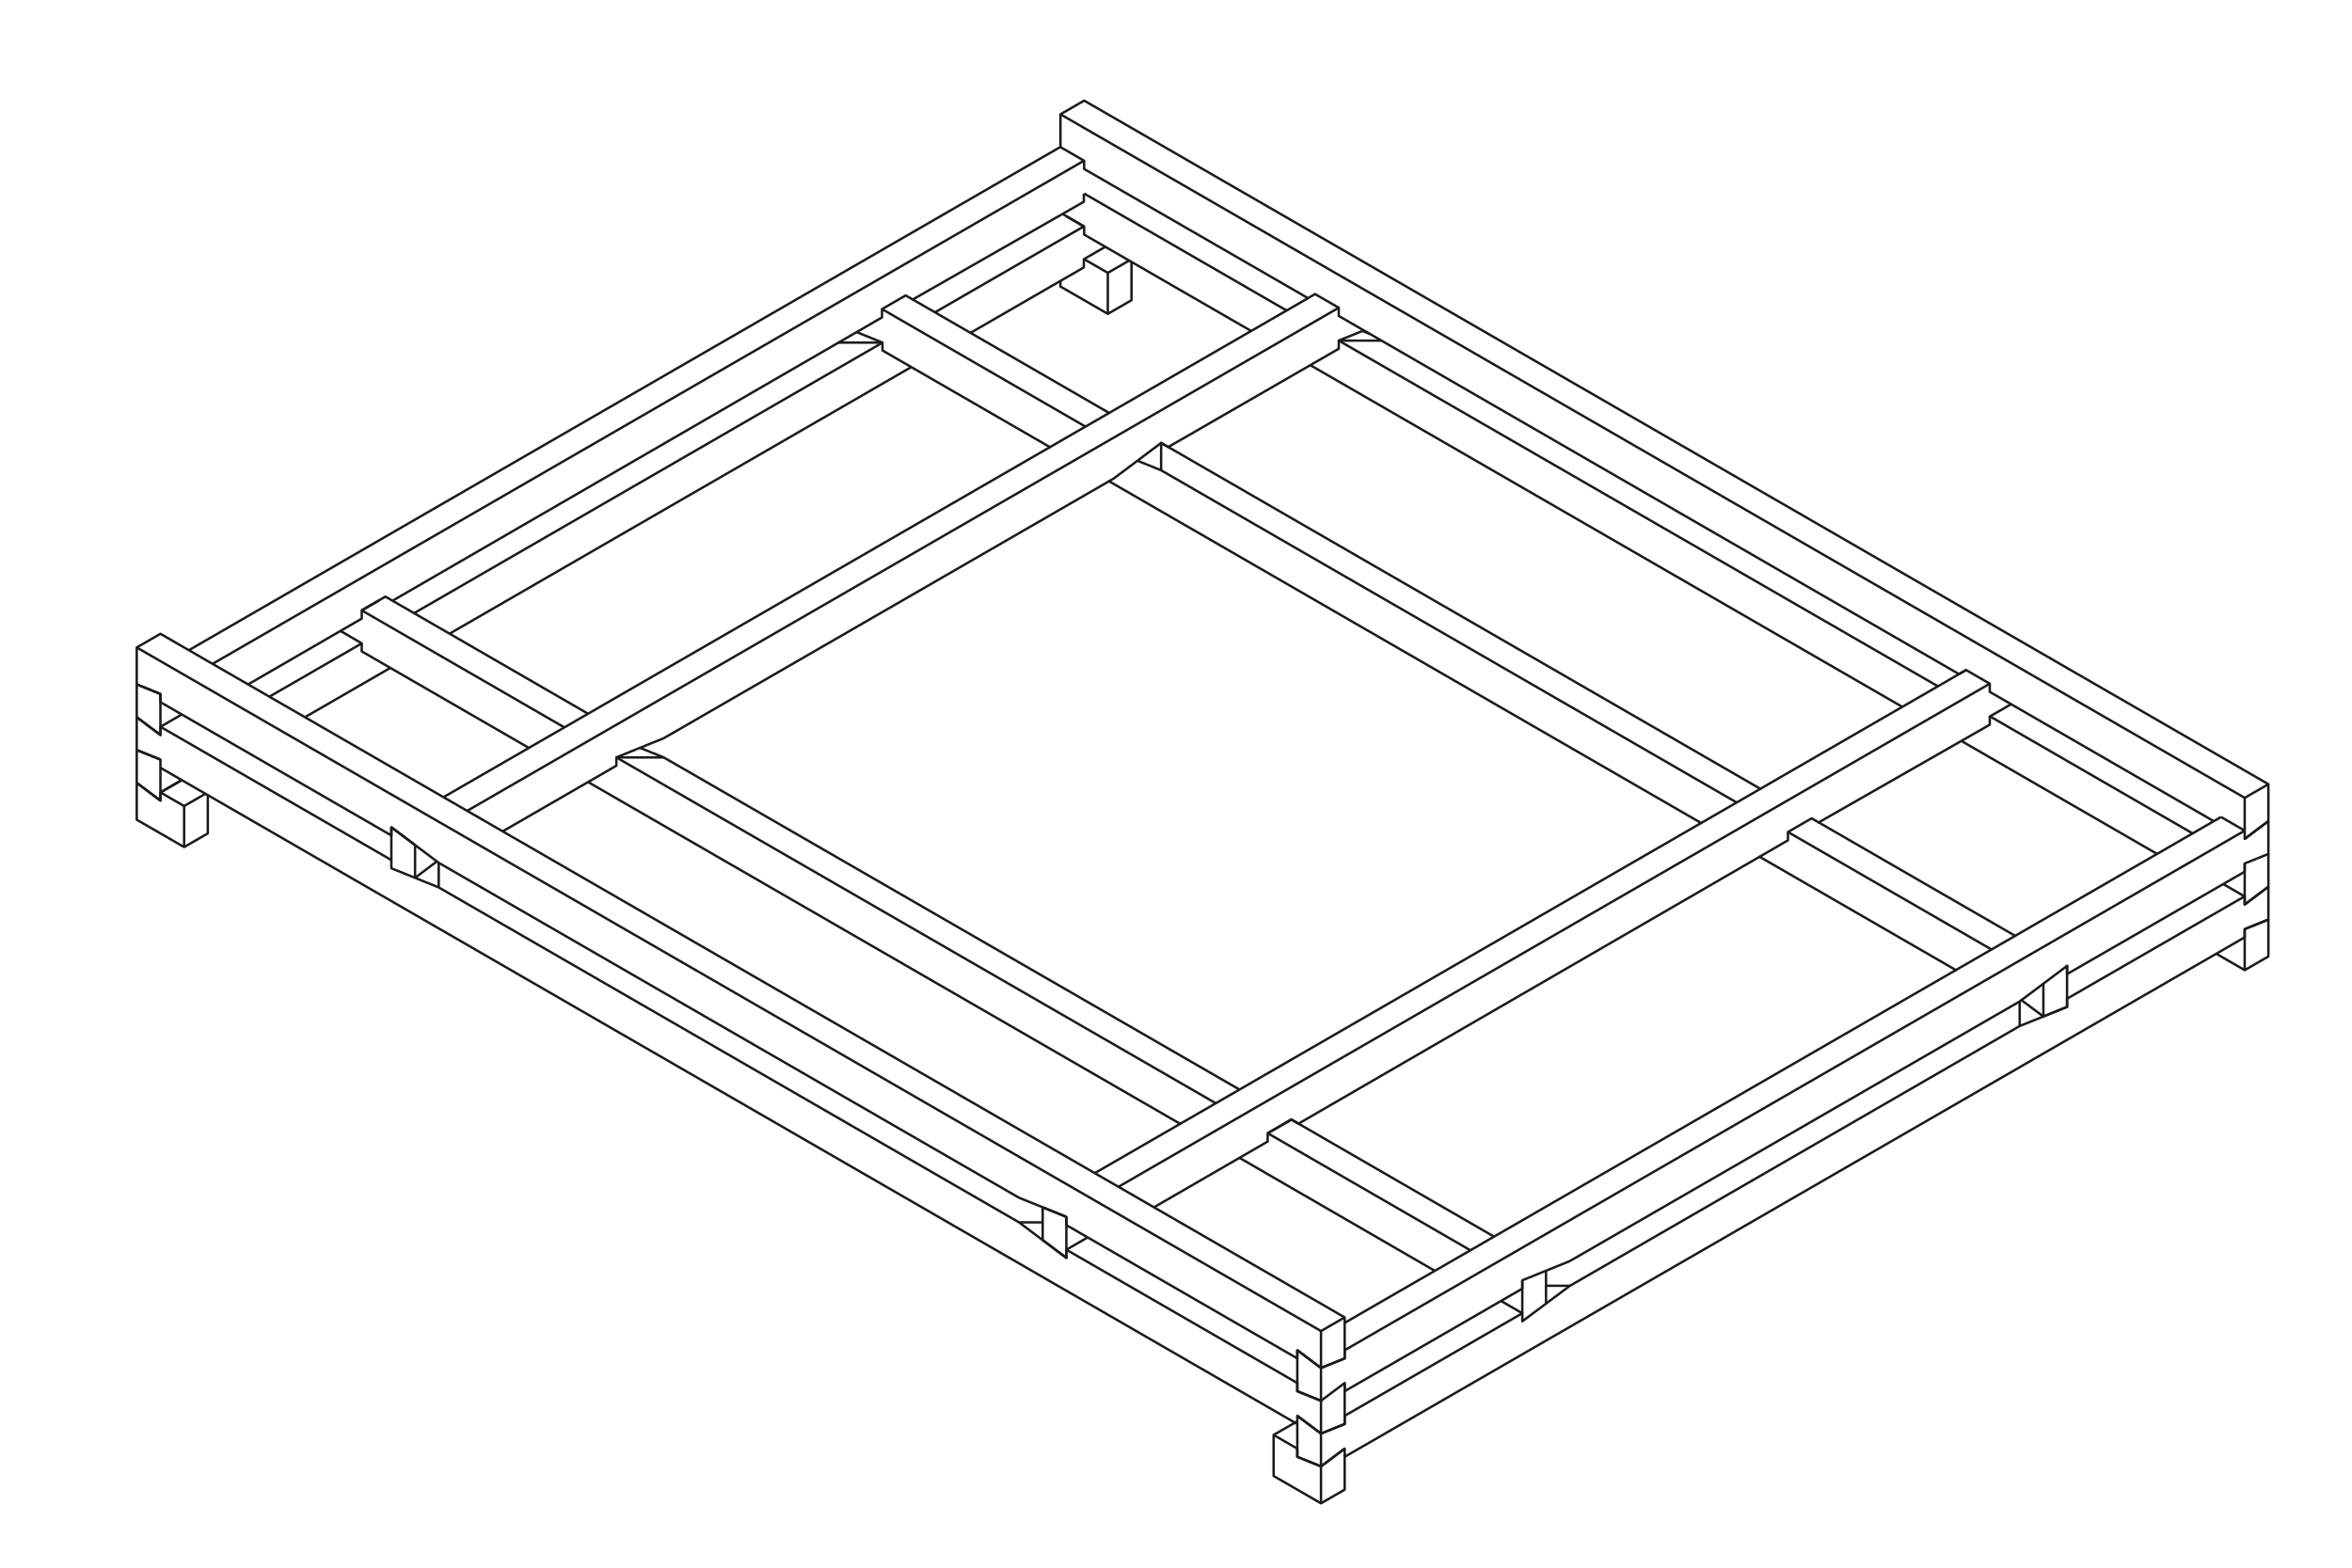 <?xml version="1.0" encoding="UTF-8" standalone="no"?>
<!-- Generator: Adobe Illustrator 17.0.0, SVG Export Plug-In . SVG Version: 6.00 Build 0)  -->

<svg
   xmlns:dc="http://purl.org/dc/elements/1.1/"
   xmlns:cc="http://creativecommons.org/ns#"
   xmlns:rdf="http://www.w3.org/1999/02/22-rdf-syntax-ns#"
   xmlns:svg="http://www.w3.org/2000/svg"
   xmlns="http://www.w3.org/2000/svg"
   xmlns:sodipodi="http://sodipodi.sourceforge.net/DTD/sodipodi-0.dtd"
   xmlns:inkscape="http://www.inkscape.org/namespaces/inkscape"
   version="1.1"
   id="Ebene_1"
   x="0px"
   y="0px"
   width="258mm"
   height="172mm"
   viewBox="0 0 975.118 650.079"
   enable-background="new 0 0 997.143 736.781"
   xml:space="preserve"
   sodipodi:docname="Stapelbett_5.svg"
   inkscape:version="0.92.4 (5da689c313, 2019-01-14)"><defs
   id="defs225" /><sodipodi:namedview
   pagecolor="#ffffff"
   bordercolor="#666666"
   borderopacity="1"
   objecttolerance="10"
   gridtolerance="10"
   guidetolerance="10"
   inkscape:pageopacity="0"
   inkscape:pageshadow="2"
   inkscape:window-width="1920"
   inkscape:window-height="1163"
   id="namedview223"
   showgrid="false"
   units="mm"
   inkscape:zoom="0.32031227"
   inkscape:cx="31.839467"
   inkscape:cy="368.3905"
   inkscape:window-x="0"
   inkscape:window-y="0"
   inkscape:window-maximized="1"
   inkscape:current-layer="Ebene_1" />
<g
   id="_x31_"
   transform="translate(0,-56.702)">
	<polyline
   stroke-miterlimit="10"
   points="557.489,660.814 557.489,674.42    547.669,680.089 528.03,668.75 528.03,651.742 537.85,646.073  "
   id="polyline2"
   style="fill:none;stroke:#1b1b19;stroke-linejoin:round;stroke-miterlimit:10" />
	<polyline
   stroke-miterlimit="10"
   points="528.03,651.742 537.85,657.412    537.85,660.814 547.669,664.782 547.669,680.089  "
   id="polyline4"
   style="fill:none;stroke:#1b1b19;stroke-linejoin:round;stroke-miterlimit:10" />
	
		<line
   stroke-miterlimit="10"
   x1="547.669"
   y1="664.782"
   x2="557.489"
   y2="657.412"
   id="line6"
   style="fill:none;stroke:#1b1b19;stroke-linejoin:round;stroke-miterlimit:10" />
	<polyline
   stroke-miterlimit="10"
   points="940.449,438.01 940.449,453.317    930.63,458.987 918.847,452.184  "
   id="polyline8"
   style="fill:none;stroke:#1b1b19;stroke-linejoin:round;stroke-miterlimit:10" />
	
		<line
   stroke-miterlimit="10"
   x1="930.63"
   y1="441.979"
   x2="930.63"
   y2="458.987"
   id="line10"
   style="fill:none;stroke:#1b1b19;stroke-linejoin:round;stroke-miterlimit:10" />
	
		<line
   stroke-miterlimit="10"
   x1="930.63"
   y1="441.979"
   x2="940.449"
   y2="438.01"
   id="line12"
   style="fill:none;stroke:#1b1b19;stroke-linejoin:round;stroke-miterlimit:10" />
	<polyline
   stroke-miterlimit="10"
   points="469.113,165.318 469.113,181.185    459.294,186.855 439.655,175.516 439.655,173.185  "
   id="polyline14"
   style="fill:none;stroke:#1b1b19;stroke-linejoin:round;stroke-miterlimit:10" />
	<polyline
   stroke-miterlimit="10"
   points="449.474,164.177 459.294,169.847    459.294,186.855  "
   id="polyline16"
   style="fill:none;stroke:#1b1b19;stroke-linejoin:round;stroke-miterlimit:10" />
	
		<line
   stroke-miterlimit="10"
   x1="459.294"
   y1="169.847"
   x2="468.125"
   y2="164.747"
   id="line18"
   style="fill:none;stroke:#1b1b19;stroke-linejoin:round;stroke-miterlimit:10" />
	<polyline
   stroke-miterlimit="10"
   points="86.153,386.421 86.153,402.294    76.333,407.963 56.694,396.624 56.694,381.317  "
   id="polyline20"
   style="fill:none;stroke:#1b1b19;stroke-linejoin:round;stroke-miterlimit:10" />
	<polyline
   stroke-miterlimit="10"
   points="56.694,381.317 66.514,388.688    66.514,385.286 76.333,390.955 76.333,407.963  "
   id="polyline22"
   style="fill:none;stroke:#1b1b19;stroke-linejoin:round;stroke-miterlimit:10" />
	
		<line
   stroke-miterlimit="10"
   x1="76.333"
   y1="390.955"
   x2="85.17"
   y2="385.853"
   id="line24"
   style="fill:none;stroke:#1b1b19;stroke-linejoin:round;stroke-miterlimit:10" />
	
		<line
   stroke-miterlimit="10"
   x1="66.514"
   y1="385.286"
   x2="75.052"
   y2="380.356"
   id="line26"
   style="fill:none;stroke:#1b1b19;stroke-linejoin:round;stroke-miterlimit:10" />
</g>
<g
   id="_x32_"
   transform="translate(0,-56.702)">
	<polyline
   stroke-miterlimit="10"
   points="940.449,424.404 940.449,438.011    930.63,441.979 930.63,445.381 557.489,660.814 557.489,657.412 547.669,664.782 537.85,660.814 537.85,647.208  "
   id="polyline29"
   style="fill:none;stroke:#1b1b19;stroke-linejoin:round;stroke-miterlimit:10" />
	<polyline
   stroke-miterlimit="10"
   points="547.669,664.782 547.669,651.176    557.489,647.208 557.489,643.806 631.135,601.282 631.135,604.614 650.796,589.935 837.345,482.174 856.983,474.238    856.983,470.836 930.63,428.373 930.63,431.775 940.449,424.404  "
   id="polyline31"
   style="fill:none;stroke:#1b1b19;stroke-linejoin:round;stroke-miterlimit:10" />
	
		<line
   stroke-miterlimit="10"
   x1="537.85"
   y1="643.806"
   x2="547.669"
   y2="651.176"
   id="line33"
   style="fill:none;stroke:#1b1b19;stroke-linejoin:round;stroke-miterlimit:10" />
	<g
   id="g55">
		
			<line
   stroke-miterlimit="10"
   x1="161.828"
   y1="333.66"
   x2="126.414"
   y2="354.106"
   id="line35"
   style="fill:none;stroke:#1b1b19;stroke-linejoin:round;stroke-miterlimit:10" />
		
			<line
   stroke-miterlimit="10"
   x1="377.794"
   y1="208.917"
   x2="186.364"
   y2="319.488"
   id="line37"
   style="fill:none;stroke:#1b1b19;stroke-linejoin:round;stroke-miterlimit:10" />
		<polyline
   stroke-miterlimit="10"
   points="458.249,159.046 449.349,164.185     449.349,167.586 402.336,194.741   "
   id="polyline39"
   style="fill:none;stroke:#1b1b19;stroke-linejoin:round;stroke-miterlimit:10" />
		<polyline
   stroke-miterlimit="10"
   points="75.356,380.187 66.514,385.296     66.514,388.689 56.694,381.318 56.694,367.712   "
   id="polyline41"
   style="fill:none;stroke:#1b1b19;stroke-linejoin:round;stroke-miterlimit:10" />
		
			<line
   stroke-miterlimit="10"
   x1="387.601"
   y1="186.229"
   x2="449.349"
   y2="150.578"
   id="line43"
   style="fill:none;stroke:#1b1b19;stroke-linejoin:round;stroke-miterlimit:10" />
		
			<line
   stroke-miterlimit="10"
   x1="171.646"
   y1="310.986"
   x2="365.883"
   y2="198.771"
   id="line45"
   style="fill:none;stroke:#1b1b19;stroke-linejoin:round;stroke-miterlimit:10" />
		
			<line
   stroke-miterlimit="10"
   x1="111.683"
   y1="345.601"
   x2="149.979"
   y2="323.491"
   id="line47"
   style="fill:none;stroke:#1b1b19;stroke-linejoin:round;stroke-miterlimit:10" />
		
			<line
   stroke-miterlimit="10"
   x1="66.514"
   y1="385.296"
   x2="66.514"
   y2="375.082"
   id="line49"
   style="fill:none;stroke:#1b1b19;stroke-linejoin:round;stroke-miterlimit:10" />
		
			<line
   stroke-miterlimit="10"
   x1="449.349"
   y1="150.578"
   x2="442.091"
   y2="146.388"
   id="line51"
   style="fill:none;stroke:#1b1b19;stroke-linejoin:round;stroke-miterlimit:10" />
		
			<line
   stroke-miterlimit="10"
   x1="56.694"
   y1="367.712"
   x2="66.514"
   y2="371.681"
   id="line53"
   style="fill:none;stroke:#1b1b19;stroke-linejoin:round;stroke-miterlimit:10" />
	</g>
	
		<line
   stroke-miterlimit="10"
   x1="640.954"
   y1="589.876"
   x2="650.796"
   y2="589.876"
   id="line57"
   style="fill:none;stroke:#1b1b19;stroke-linejoin:round;stroke-miterlimit:10" />
	
		<line
   stroke-miterlimit="10"
   x1="837.345"
   y1="471.971"
   x2="837.345"
   y2="482.174"
   id="line59"
   style="fill:none;stroke:#1b1b19;stroke-linejoin:round;stroke-miterlimit:10" />
	
		<line
   stroke-miterlimit="10"
   x1="365.872"
   y1="198.772"
   x2="347.622"
   y2="198.772"
   id="line61"
   style="fill:none;stroke:#1b1b19;stroke-linejoin:round;stroke-miterlimit:10" />
</g>
<g
   id="_x33_"
   transform="translate(0,-56.702)">
	
		<line
   stroke-miterlimit="10"
   x1="172.073"
   y1="420.722"
   x2="181.119"
   y2="413.906"
   id="line64"
   style="fill:none;stroke:#1b1b19;stroke-linejoin:round;stroke-miterlimit:10" />
	<polyline
   stroke-miterlimit="10"
   points="557.489,630.199 557.489,647.207    547.669,651.175 537.85,643.805 537.85,647.208 66.514,375.082 66.514,371.68 56.694,367.711 56.694,354.106  "
   id="polyline66"
   style="fill:none;stroke:#1b1b19;stroke-linejoin:round;stroke-miterlimit:10" />
	<polyline
   stroke-miterlimit="10"
   points="56.694,354.106 66.514,361.476    66.514,358.074 162.254,413.348 162.254,416.754 181.892,424.691 422.471,563.577 442.11,578.317 442.11,574.925 537.85,630.2    537.85,633.601 547.669,637.57 547.669,651.175  "
   id="polyline68"
   style="fill:none;stroke:#1b1b19;stroke-linejoin:round;stroke-miterlimit:10" />
	
		<line
   stroke-miterlimit="10"
   x1="432.29"
   y1="563.582"
   x2="422.471"
   y2="563.577"
   id="line70"
   style="fill:none;stroke:#1b1b19;stroke-linejoin:round;stroke-miterlimit:10" />
	
		<line
   stroke-miterlimit="10"
   x1="181.892"
   y1="424.691"
   x2="181.892"
   y2="414.486"
   id="line72"
   style="fill:none;stroke:#1b1b19;stroke-linejoin:round;stroke-miterlimit:10" />
	<path
   stroke-miterlimit="10"
   d="M 66.514,358.074"
   id="path74"
   inkscape:connector-curvature="0"
   style="fill:none;stroke:#1b1b19;stroke-linejoin:round;stroke-miterlimit:10" />
	<polyline
   stroke-miterlimit="10"
   points="   856.983,457.23 856.983,474.237 847.164,478.206 838.066,471.429  "
   id="polyline76"
   style="fill:none;stroke:#1b1b19;stroke-linecap:round;stroke-linejoin:round;stroke-miterlimit:10" />
	
		<line
   stroke-miterlimit="10"
   x1="754.015"
   y1="397.739"
   x2="835.466"
   y2="444.764"
   id="line78"
   style="fill:none;stroke:#1b1b19;stroke-linecap:round;stroke-linejoin:round;stroke-miterlimit:10" />
	
		<line
   stroke-miterlimit="10"
   x1="481.387"
   y1="240.354"
   x2="729.817"
   y2="383.807"
   id="line80"
   style="fill:none;stroke:#1b1b19;stroke-linecap:round;stroke-linejoin:round;stroke-miterlimit:10" />
	
		<line
   stroke-miterlimit="10"
   x1="378.419"
   y1="180.898"
   x2="459.838"
   y2="227.936"
   id="line82"
   style="fill:none;stroke:#1b1b19;stroke-linecap:round;stroke-linejoin:round;stroke-miterlimit:10" />
	<polyline
   stroke-miterlimit="10"
   points="   435.287,242.11 365.883,202.036 365.883,198.771  "
   id="polyline84"
   style="fill:none;stroke:#1b1b19;stroke-linecap:round;stroke-linejoin:round;stroke-miterlimit:10" />
	
		<line
   stroke-miterlimit="10"
   x1="705.269"
   y1="397.985"
   x2="459.788"
   y2="256.256"
   id="line86"
   style="fill:none;stroke:#1b1b19;stroke-linecap:round;stroke-linejoin:round;stroke-miterlimit:10" />
	
		<line
   stroke-miterlimit="10"
   x1="810.88"
   y1="458.959"
   x2="729.501"
   y2="411.975"
   id="line88"
   style="fill:none;stroke:#1b1b19;stroke-linecap:round;stroke-linejoin:round;stroke-miterlimit:10" />
	
		<line
   stroke-miterlimit="10"
   x1="847.164"
   y1="464.6"
   x2="847.164"
   y2="478.206"
   id="line90"
   style="fill:none;stroke:#1b1b19;stroke-linejoin:round;stroke-miterlimit:10" />
	
		<line
   stroke-miterlimit="10"
   x1="741.27"
   y1="401.719"
   x2="825.654"
   y2="450.429"
   id="line92"
   style="fill:none;stroke:#1b1b19;stroke-linejoin:round;stroke-miterlimit:10" />
	<polyline
   stroke-miterlimit="10"
   points="471.569,247.753 481.387,251.721    720.003,389.475  "
   id="polyline94"
   style="fill:none;stroke:#1b1b19;stroke-linejoin:round;stroke-miterlimit:10" />
	
		<line
   stroke-miterlimit="10"
   x1="365.675"
   y1="184.877"
   x2="450.018"
   y2="233.605"
   id="line96"
   style="fill:none;stroke:#1b1b19;stroke-linejoin:round;stroke-miterlimit:10" />
	
		<line
   stroke-miterlimit="10"
   x1="481.387"
   y1="251.721"
   x2="481.387"
   y2="240.354"
   id="line98"
   style="fill:none;stroke:#1b1b19;stroke-linejoin:round;stroke-miterlimit:10" />
	<g
   id="g130">
		
			<line
   stroke-miterlimit="10"
   x1="631.135"
   y1="601.282"
   x2="622.29"
   y2="596.175"
   id="line100"
   style="fill:none;stroke:#1b1b19;stroke-linejoin:round;stroke-miterlimit:10" />
		
			<line
   stroke-miterlimit="10"
   x1="640.954"
   y1="583.638"
   x2="640.954"
   y2="597.244"
   id="line102"
   style="fill:none;stroke:#1b1b19;stroke-linejoin:round;stroke-miterlimit:10" />
		<polyline
   stroke-miterlimit="10"
   points="532.834,522.428 535.395,520.949     619.42,569.499   "
   id="polyline104"
   style="fill:none;stroke:#1b1b19;stroke-linejoin:round;stroke-miterlimit:10" />
		<polyline
   stroke-miterlimit="10"
   points="265.323,366.806 275.177,370.788     513.88,508.521   "
   id="polyline106"
   style="fill:none;stroke:#1b1b19;stroke-linejoin:round;stroke-miterlimit:10" />
		
			<line
   stroke-miterlimit="10"
   x1="162.743"
   y1="305.809"
   x2="243.797"
   y2="352.667"
   id="line108"
   style="fill:none;stroke:#1b1b19;stroke-linejoin:round;stroke-miterlimit:10" />
		<polyline
   stroke-miterlimit="10"
   points="219.217,366.806 149.979,326.819     149.979,323.491 141.149,318.327   "
   id="polyline110"
   style="fill:none;stroke:#1b1b19;stroke-linejoin:round;stroke-miterlimit:10" />
		
			<line
   stroke-miterlimit="10"
   x1="489.289"
   y1="522.723"
   x2="243.797"
   y2="380.986"
   id="line112"
   style="fill:none;stroke:#1b1b19;stroke-linejoin:round;stroke-miterlimit:10" />
		
			<line
   stroke-miterlimit="10"
   x1="594.796"
   y1="583.638"
   x2="513.88"
   y2="536.826"
   id="line114"
   style="fill:none;stroke:#1b1b19;stroke-linejoin:round;stroke-miterlimit:10" />
		
			<line
   stroke-miterlimit="10"
   x1="631.135"
   y1="587.606"
   x2="631.135"
   y2="601.282"
   id="line116"
   style="fill:none;stroke:#1b1b19;stroke-linejoin:round;stroke-miterlimit:10" />
		
			<line
   stroke-miterlimit="10"
   x1="525.575"
   y1="526.619"
   x2="609.603"
   y2="575.166"
   id="line118"
   style="fill:none;stroke:#1b1b19;stroke-linejoin:round;stroke-miterlimit:10" />
		
			<line
   stroke-miterlimit="10"
   x1="255.539"
   y1="370.788"
   x2="504.057"
   y2="514.194"
   id="line120"
   style="fill:none;stroke:#1b1b19;stroke-linejoin:round;stroke-miterlimit:10" />
		
			<line
   stroke-miterlimit="10"
   x1="149.979"
   y1="309.811"
   x2="233.978"
   y2="358.336"
   id="line122"
   style="fill:none;stroke:#1b1b19;stroke-linejoin:round;stroke-miterlimit:10" />
		
			<line
   stroke-miterlimit="10"
   x1="525.575"
   y1="526.619"
   x2="535.395"
   y2="520.949"
   id="line124"
   style="fill:none;stroke:#1b1b19;stroke-linejoin:round;stroke-miterlimit:10" />
		
			<line
   stroke-miterlimit="10"
   x1="255.539"
   y1="370.788"
   x2="275.177"
   y2="370.788"
   id="line126"
   style="fill:none;stroke:#1b1b19;stroke-linejoin:round;stroke-miterlimit:10" />
		
			<line
   stroke-miterlimit="10"
   x1="149.979"
   y1="309.811"
   x2="157.237"
   y2="305.621"
   id="line128"
   style="fill:none;stroke:#1b1b19;stroke-linejoin:round;stroke-miterlimit:10" />
	</g>
	<g
   id="g152">
		
			<line
   stroke-miterlimit="10"
   x1="564.853"
   y1="193.951"
   x2="567.826"
   y2="195.139"
   id="line132"
   style="fill:none;stroke:#1b1b19;stroke-linejoin:round;stroke-miterlimit:10" />
		<polyline
   stroke-miterlimit="10"
   points="518.704,193.95 449.474,153.979     449.474,150.651 440.524,145.416   "
   id="polyline134"
   style="fill:none;stroke:#1b1b19;stroke-linejoin:round;stroke-miterlimit:10" />
		
			<line
   stroke-miterlimit="10"
   x1="788.67"
   y1="349.817"
   x2="543.229"
   y2="208.109"
   id="line136"
   style="fill:none;stroke:#1b1b19;stroke-linejoin:round;stroke-miterlimit:10" />
		
			<line
   stroke-miterlimit="10"
   x1="894.29"
   y1="410.797"
   x2="813.153"
   y2="363.952"
   id="line138"
   style="fill:none;stroke:#1b1b19;stroke-linejoin:round;stroke-miterlimit:10" />
		<polyline
   stroke-miterlimit="10"
   points="940.449,410.797 940.449,424.404     930.63,431.774 930.63,428.442 921.727,423.301   "
   id="polyline140"
   style="fill:none;stroke:#1b1b19;stroke-linejoin:round;stroke-miterlimit:10" />
		
			<line
   stroke-miterlimit="10"
   x1="930.63"
   y1="414.766"
   x2="930.63"
   y2="428.442"
   id="line142"
   style="fill:none;stroke:#1b1b19;stroke-linejoin:round;stroke-miterlimit:10" />
		
			<line
   stroke-miterlimit="10"
   x1="825.07"
   y1="353.778"
   x2="909.035"
   y2="402.29"
   id="line144"
   style="fill:none;stroke:#1b1b19;stroke-linejoin:round;stroke-miterlimit:10" />
		
			<line
   stroke-miterlimit="10"
   x1="555.034"
   y1="197.948"
   x2="803.437"
   y2="341.288"
   id="line146"
   style="fill:none;stroke:#1b1b19;stroke-linejoin:round;stroke-miterlimit:10" />
		
			<line
   stroke-miterlimit="10"
   x1="449.474"
   y1="136.971"
   x2="533.409"
   y2="185.46"
   id="line148"
   style="fill:none;stroke:#1b1b19;stroke-linejoin:round;stroke-miterlimit:10" />
		
			<line
   stroke-miterlimit="10"
   x1="555.034"
   y1="197.948"
   x2="572.69"
   y2="197.948"
   id="line150"
   style="fill:none;stroke:#1b1b19;stroke-linejoin:round;stroke-miterlimit:10" />
	</g>
</g>
<g
   id="_x34_"
   transform="translate(0,-56.702)">
	<polyline
   stroke-miterlimit="10"
   points="940.449,397.192 940.449,410.798    930.63,414.766 930.63,418.168 856.983,460.63 856.983,457.23 837.345,471.971 650.773,579.671 631.135,587.606 631.135,591.067    557.489,633.601 557.489,630.199 547.669,637.569 537.85,633.601 537.85,616.593  "
   id="polyline155"
   style="fill:none;stroke:#1b1b19;stroke-linejoin:round;stroke-miterlimit:10" />
	
		<line
   stroke-miterlimit="10"
   x1="557.489"
   y1="605.254"
   x2="920.81"
   y2="395.491"
   id="line157"
   style="fill:none;stroke:#1b1b19;stroke-linejoin:round;stroke-miterlimit:10" />
	<polyline
   stroke-miterlimit="10"
   points="547.669,637.569 547.669,623.964    557.489,619.995 557.489,616.593 930.63,401.16 930.63,404.562 940.449,397.192  "
   id="polyline159"
   style="fill:none;stroke:#1b1b19;stroke-linejoin:round;stroke-miterlimit:10" />
	
		<line
   stroke-miterlimit="10"
   x1="537.85"
   y1="616.593"
   x2="547.669"
   y2="623.964"
   id="line161"
   style="fill:none;stroke:#1b1b19;stroke-linejoin:round;stroke-miterlimit:10" />
	<polyline
   stroke-miterlimit="10"
   points="564.853,193.951 555.034,197.919    555.034,201.321 484.368,242.065 481.388,240.383 461.749,255.124 275.177,362.824 255.539,370.759 255.539,374.22    208.404,401.443  "
   id="polyline163"
   style="fill:none;stroke:#1b1b19;stroke-linejoin:round;stroke-miterlimit:10" />
	
		<line
   stroke-miterlimit="10"
   x1="183.859"
   y1="387.272"
   x2="542.294"
   y2="180.335"
   id="line165"
   style="fill:none;stroke:#1b1b19;stroke-linejoin:round;stroke-miterlimit:10" />
	
		<line
   stroke-miterlimit="10"
   x1="162.254"
   y1="413.348"
   x2="162.254"
   y2="399.746"
   id="line167"
   style="fill:none;stroke:#1b1b19;stroke-linejoin:round;stroke-miterlimit:10" />
	
		<line
   stroke-miterlimit="10"
   x1="193.679"
   y1="392.941"
   x2="555.034"
   y2="184.313"
   id="line169"
   style="fill:none;stroke:#1b1b19;stroke-linejoin:round;stroke-miterlimit:10" />
	
		<line
   stroke-miterlimit="10"
   x1="172.073"
   y1="420.722"
   x2="172.073"
   y2="407.116"
   id="line171"
   style="fill:none;stroke:#1b1b19;stroke-linejoin:round;stroke-miterlimit:10" />
	
		<line
   stroke-miterlimit="10"
   x1="162.254"
   y1="399.746"
   x2="172.073"
   y2="407.116"
   id="line173"
   style="fill:none;stroke:#1b1b19;stroke-linejoin:round;stroke-miterlimit:10" />
	<g
   id="g187">
		<polyline
   stroke-miterlimit="10"
   points="833.78,348.711 824.945,353.813     824.945,357.215 754.015,397.739 751.09,396.049 741.27,401.719 741.27,405.161 538.339,522.651 535.395,520.949 525.575,526.619     525.575,530.062 478.397,557.347   "
   id="polyline175"
   style="fill:none;stroke:#1b1b19;stroke-linejoin:round;stroke-miterlimit:10" />
		
			<line
   stroke-miterlimit="10"
   x1="453.884"
   y1="543.171"
   x2="815.125"
   y2="334.538"
   id="line177"
   style="fill:none;stroke:#1b1b19;stroke-linejoin:round;stroke-miterlimit:10" />
		<polyline
   stroke-miterlimit="10"
   points="450.938,569.823 442.11,574.925     442.11,578.317 432.29,570.947 432.29,557.341   "
   id="polyline179"
   style="fill:none;stroke:#1b1b19;stroke-linejoin:round;stroke-miterlimit:10" />
		
			<line
   stroke-miterlimit="10"
   x1="463.703"
   y1="548.84"
   x2="824.945"
   y2="340.207"
   id="line181"
   style="fill:none;stroke:#1b1b19;stroke-linejoin:round;stroke-miterlimit:10" />
		
			<line
   stroke-miterlimit="10"
   x1="442.11"
   y1="574.925"
   x2="442.11"
   y2="561.309"
   id="line183"
   style="fill:none;stroke:#1b1b19;stroke-linejoin:round;stroke-miterlimit:10" />
		
			<line
   stroke-miterlimit="10"
   x1="432.29"
   y1="557.341"
   x2="442.11"
   y2="561.309"
   id="line185"
   style="fill:none;stroke:#1b1b19;stroke-linejoin:round;stroke-miterlimit:10" />
	</g>
	<g
   id="g201">
		<polyline
   stroke-miterlimit="10"
   points="449.349,136.972 449.349,140.374     378.419,180.898 375.494,179.208 365.675,184.877 365.675,188.32 162.743,305.809 159.799,304.108 149.979,309.778     149.979,313.22 102.858,340.506   "
   id="polyline189"
   style="fill:none;stroke:#1b1b19;stroke-linejoin:round;stroke-miterlimit:10" />
		
			<line
   stroke-miterlimit="10"
   x1="78.296"
   y1="326.325"
   x2="439.529"
   y2="117.696"
   id="line191"
   style="fill:none;stroke:#1b1b19;stroke-linejoin:round;stroke-miterlimit:10" />
		<polyline
   stroke-miterlimit="10"
   points="75.357,352.974 66.514,358.084     66.514,361.476 56.694,354.106 56.694,340.5   "
   id="polyline193"
   style="fill:none;stroke:#1b1b19;stroke-linejoin:round;stroke-miterlimit:10" />
		
			<line
   stroke-miterlimit="10"
   x1="88.115"
   y1="331.994"
   x2="449.349"
   y2="123.366"
   id="line195"
   style="fill:none;stroke:#1b1b19;stroke-linejoin:round;stroke-miterlimit:10" />
		
			<line
   stroke-miterlimit="10"
   x1="66.514"
   y1="358.084"
   x2="66.514"
   y2="344.468"
   id="line197"
   style="fill:none;stroke:#1b1b19;stroke-linejoin:round;stroke-miterlimit:10" />
		
			<line
   stroke-miterlimit="10"
   x1="56.694"
   y1="340.5"
   x2="66.514"
   y2="344.468"
   id="line199"
   style="fill:none;stroke:#1b1b19;stroke-linejoin:round;stroke-miterlimit:10" />
	</g>
</g>
<line
   stroke-miterlimit="10"
   x1="365.883"
   y1="142.069"
   x2="355.141"
   y2="137.717"
   id="line204"
   style="fill:none;stroke:#1b1b19;stroke-linejoin:round;stroke-miterlimit:10" />
<g
   id="_x35__hinten"
   transform="translate(0,-56.702)">
	<polyline
   stroke-miterlimit="10"
   points="930.63,404.562 940.449,397.192    940.449,381.885 449.474,98.42 439.655,104.089 439.655,117.696 449.474,123.365 449.474,126.767 542.294,180.335 545.214,178.644    555.034,184.313 555.034,187.714 812.186,336.239 815.125,334.538 824.945,340.207 824.945,343.609 917.807,397.225  "
   id="polyline206"
   style="fill:none;stroke:#1b1b19;stroke-linejoin:round;stroke-miterlimit:10" />
	
		<line
   stroke-miterlimit="10"
   x1="920.81"
   y1="395.491"
   x2="930.63"
   y2="401.16"
   id="line208"
   style="fill:none;stroke:#1b1b19;stroke-linejoin:round;stroke-miterlimit:10" />
	<polyline
   stroke-miterlimit="10"
   points="940.449,381.885 930.63,387.554    439.655,104.089  "
   id="polyline210"
   style="fill:none;stroke:#1b1b19;stroke-linejoin:round;stroke-miterlimit:10" />
	
		<line
   stroke-miterlimit="10"
   x1="930.63"
   y1="387.554"
   x2="930.63"
   y2="401.16"
   id="line212"
   style="fill:none;stroke:#1b1b19;stroke-linejoin:round;stroke-miterlimit:10" />
</g>
<g
   id="_x35__vorne"
   transform="translate(0,-56.702)">
	<polygon
   stroke-miterlimit="10"
   points="422.471,553.373 442.11,561.309 442.11,564.727 537.85,619.995 537.85,616.593 547.669,623.963 557.489,619.995 557.489,602.987 66.514,319.523 56.694,325.192 56.694,340.499 66.514,344.467 66.514,347.869 162.254,403.142 162.254,399.746 181.892,414.486 "
   id="polygon215"
   style="fill:none;stroke:#1b1b19;stroke-linejoin:round;stroke-miterlimit:10" />
	<polyline
   stroke-miterlimit="10"
   points="56.694,325.192 547.669,608.656    547.669,623.963  "
   id="polyline217"
   style="fill:none;stroke:#1b1b19;stroke-linejoin:round;stroke-miterlimit:10" />
	
		<line
   stroke-miterlimit="10"
   x1="557.489"
   y1="602.987"
   x2="547.669"
   y2="608.656"
   id="line219"
   style="fill:none;stroke:#1b1b19;stroke-linejoin:round;stroke-miterlimit:10" />
</g>
</svg>